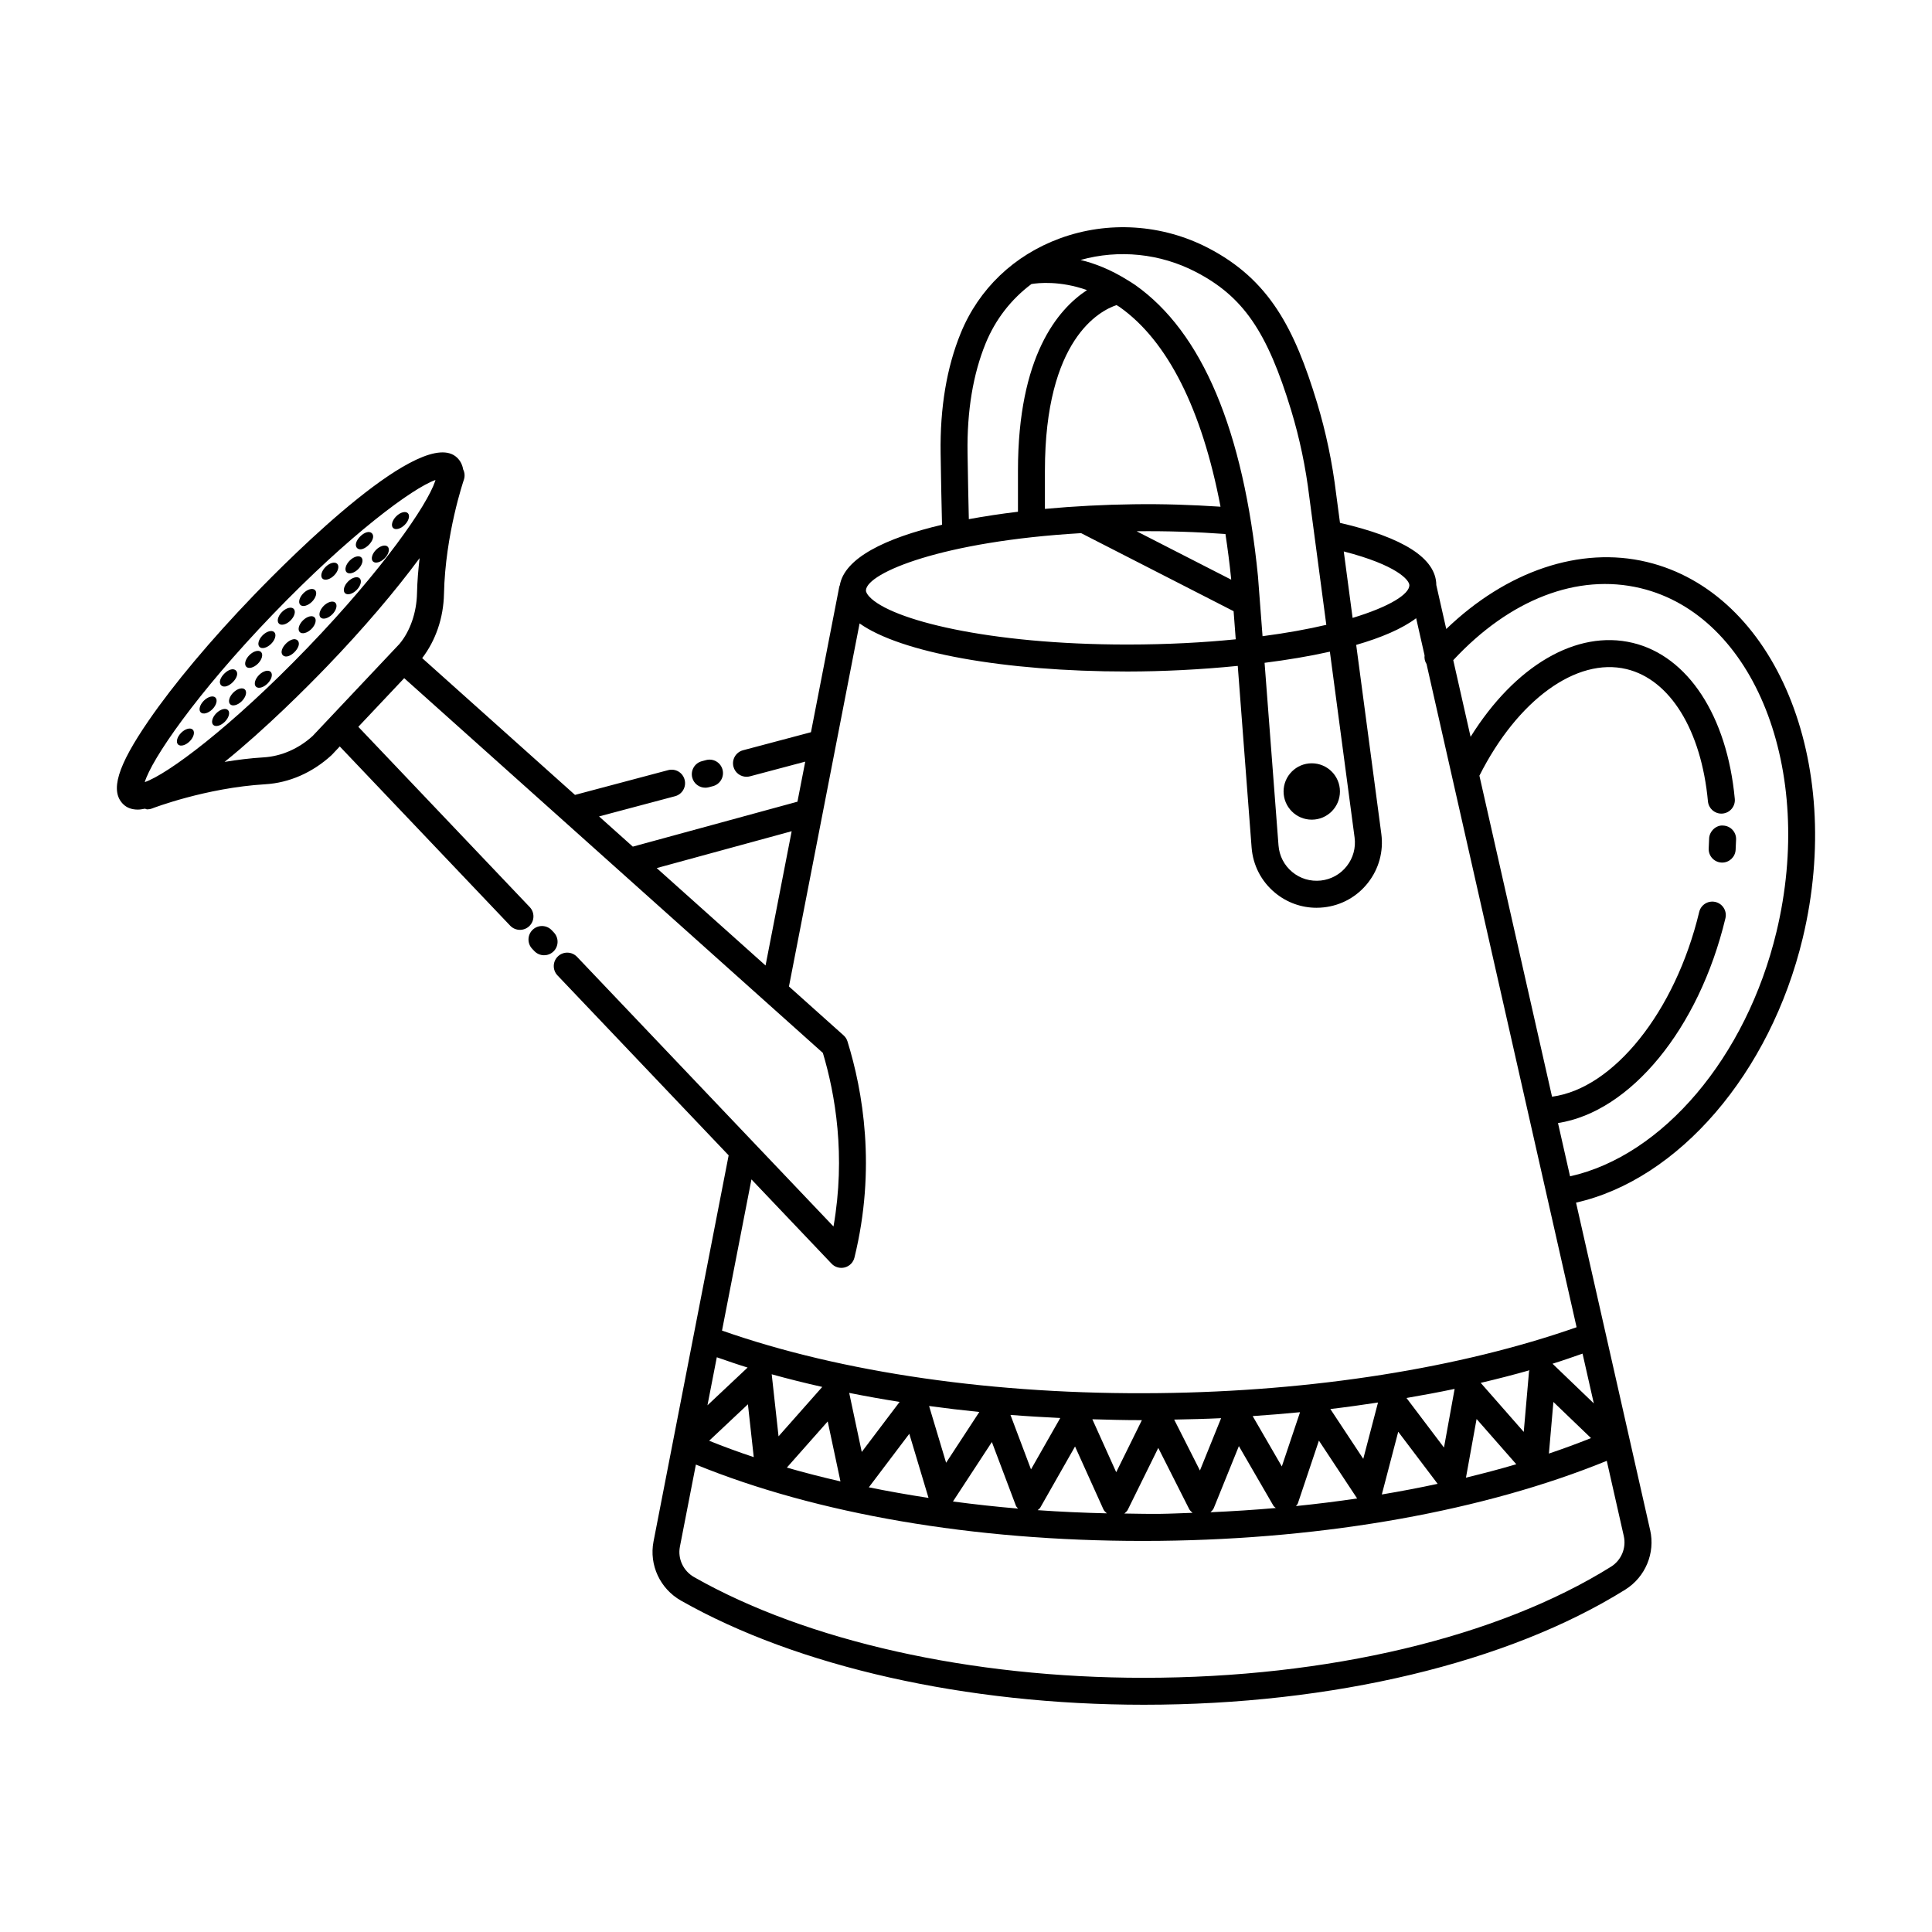 <?xml version="1.0" encoding="UTF-8"?>
<!-- Uploaded to: ICON Repo, www.svgrepo.com, Generator: ICON Repo Mixer Tools -->
<svg fill="#000000" width="800px" height="800px" version="1.1" viewBox="144 144 512 512" xmlns="http://www.w3.org/2000/svg">
 <g>
  <path d="m232.54 296.5c1.082-1.082 1.449-2.461 0.824-3.086s-2.008-0.254-3.086 0.828c-1.082 1.082-1.449 2.461-0.828 3.086 0.629 0.621 2.012 0.25 3.09-0.828z"/>
  <path d="m238.94 294.82c1.082-1.082 1.449-2.461 0.824-3.086s-2.004-0.254-3.086 0.828c-1.082 1.082-1.449 2.461-0.824 3.086 0.625 0.621 2.008 0.25 3.086-0.828z"/>
  <path d="m238.51 300.36c1.082-1.082 1.449-2.461 0.824-3.086s-2.008-0.254-3.086 0.824c-1.082 1.082-1.449 2.461-0.828 3.086 0.629 0.629 2.008 0.258 3.09-0.824z"/>
  <path d="m232.05 306.82c1.082-1.082 1.449-2.461 0.824-3.086s-2.004-0.254-3.086 0.824c-1.082 1.082-1.449 2.461-0.824 3.086 0.621 0.625 2.004 0.254 3.086-0.824z"/>
  <path d="m221 308.43c1.082-1.082 1.449-2.461 0.824-3.086s-2.004-0.254-3.086 0.824c-1.082 1.082-1.449 2.461-0.824 3.086 0.621 0.625 2.004 0.258 3.086-0.824z"/>
  <path d="m222.87 313.73c1.508 1.508-2.402 5.422-3.91 3.914-1.508-1.508 2.406-5.418 3.91-3.914"/>
  <path d="m226.67 303.47c1.082-1.082 1.449-2.461 0.824-3.086s-2.004-0.254-3.086 0.828c-1.082 1.082-1.449 2.461-0.824 3.086 0.625 0.621 2.008 0.25 3.086-0.828z"/>
  <path d="m226.53 310.69c1.082-1.082 1.449-2.461 0.824-3.086s-2.004-0.254-3.086 0.824c-1.082 1.082-1.449 2.461-0.824 3.086 0.621 0.625 2.004 0.254 3.086-0.824z"/>
  <path d="m212.65 322.88c-1.082 1.082-1.449 2.461-0.824 3.086s2.004 0.254 3.086-0.828c1.082-1.082 1.449-2.461 0.824-3.086-0.621-0.621-2.004-0.254-3.086 0.828z"/>
  <path d="m201.1 328.87c-0.625-0.625-2.008-0.254-3.086 0.828-1.082 1.082-1.449 2.461-0.824 3.086s2.004 0.254 3.086-0.824c1.082-1.082 1.449-2.465 0.824-3.09z"/>
  <path d="m205.82 327.55c-1.082 1.082-1.449 2.461-0.824 3.086s2.008 0.254 3.086-0.824c1.082-1.082 1.449-2.461 0.824-3.086-0.621-0.625-2.004-0.258-3.086 0.824z"/>
  <path d="m201.33 333.01c-1.082 1.082-1.449 2.461-0.828 3.086 0.625 0.625 2.008 0.254 3.086-0.828 1.082-1.082 1.449-2.461 0.828-3.086-0.621-0.625-2.004-0.254-3.086 0.828z"/>
  <path d="m206.52 321.7c1.508 1.504-2.406 5.418-3.91 3.91-1.508-1.508 2.402-5.418 3.91-3.91"/>
  <path d="m213.18 316.79c-0.625-0.625-2.008-0.254-3.086 0.824-1.082 1.082-1.449 2.461-0.824 3.086s2.004 0.254 3.086-0.828c1.078-1.074 1.449-2.457 0.824-3.082z"/>
  <path d="m192.01 338.2c-1.082 1.082-1.449 2.461-0.828 3.086 0.625 0.625 2.008 0.254 3.086-0.824 1.082-1.082 1.449-2.461 0.824-3.086-0.621-0.629-2.004-0.258-3.082 0.824z"/>
  <path d="m213.6 312.36c-1.082 1.082-1.449 2.461-0.824 3.086s2.004 0.254 3.086-0.828c1.082-1.082 1.449-2.461 0.824-3.086-0.621-0.621-2.004-0.254-3.086 0.828z"/>
  <path d="m581.3 549.48-19.633-86.773c27.102-6.098 51.477-34.246 60.078-70.109 11.219-46.809-7.312-91.52-41.309-99.672-17.727-4.242-37.188 2.41-53.164 17.766l-2.637-11.648c-0.043-7.066-8.688-12.598-25.523-16.48l-1.023-7.695c-1.004-8.273-2.707-16.402-5.066-24.176-5.945-19.562-12.574-32.543-28.855-40.984-12.188-6.309-26.504-7.231-39.309-2.527-12.141 4.465-21.469 13.379-26.254 25.098-3.719 9.09-5.512 19.789-5.332 31.805 0.102 6.996 0.23 13.227 0.371 18.984-15.105 3.551-25.871 8.867-27.09 16.055-0.035 0.109-0.105 0.195-0.129 0.312l-7.512 38.609-18 4.781c-1.91 0.508-3.043 2.465-2.539 4.371 0.426 1.598 1.871 2.656 3.453 2.656 0.301 0 0.605-0.039 0.914-0.117l14.656-3.894-2.066 10.617-43.629 11.91-8.949-8.008 20.145-5.356c1.906-0.508 3.035-2.465 2.531-4.371-0.508-1.902-2.398-3.043-4.375-2.535l-24.676 6.559-40.496-36.25c3.559-4.656 5.641-10.617 5.777-17.027 0.336-15.828 5.219-30.086 5.266-30.227 0.324-0.949 0.227-1.934-0.188-2.766-0.211-1.234-0.734-2.262-1.605-3.102-9.062-8.703-43.59 25.777-53.965 36.555-11.281 11.719-21.148 23.488-27.781 33.137-8.301 12.07-10.305 18.703-6.691 22.184 0.996 0.961 2.301 1.391 3.852 1.391 0.578 0 1.227-0.121 1.871-0.238 0.203 0.035 0.375 0.18 0.586 0.18 0.434 0 0.871-0.078 1.297-0.242 0.141-0.055 14.203-5.473 30.008-6.414 6.312-0.375 12.488-3.055 17.574-7.727l2.16-2.293 45.16 47.496c0.703 0.734 1.645 1.109 2.59 1.109 0.887 0 1.773-0.328 2.465-0.984 1.43-1.359 1.484-3.621 0.125-5.051l-45.426-47.773 12.16-12.891 110.95 99.312c3.285 10.98 6.098 27.219 2.816 46l-67.969-71.469c-1.367-1.426-3.629-1.48-5.051-0.125-1.43 1.359-1.484 3.621-0.125 5.051l45.359 47.688-19.914 102.36c-1.188 6.207 1.738 12.488 7.277 15.637 30.906 17.535 75.621 27.598 122.68 27.598 50.016 0 96.52-11.121 127.58-30.516 5.32-3.328 7.973-9.668 6.586-15.781zm-33.492-26.012-11.406-12.996c4.422-1.035 8.727-2.148 12.934-3.336-0.023 0.125-0.121 0.219-0.133 0.344zm-199.29-15.211c-0.004-0.023-0.023-0.039-0.027-0.062 4.352 1.207 8.824 2.324 13.414 3.356l-11.582 13.09zm-6.312 7.894 1.543 14c-4.102-1.359-8.027-2.809-11.82-4.336zm-10.723 0.27 2.477-12.734c2.688 0.93 5.356 1.871 8.164 2.727zm31.867 4.277 3.379 15.887c-4.871-1.121-9.613-2.336-14.203-3.66zm5.695-7.566c4.367 0.871 8.82 1.672 13.359 2.391l-10.031 13.262zm15.93 10.84 5.094 16.988c-5.391-0.82-10.66-1.758-15.82-2.805zm5.242-7.367c4.379 0.598 8.812 1.129 13.316 1.582l-8.805 13.457zm16.641 9.547 6.371 16.883c0.117 0.309 0.379 0.5 0.57 0.758-5.84-0.496-11.59-1.129-17.254-1.883zm4.926-7.184c4.348 0.348 8.762 0.598 13.195 0.816l-7.754 13.617zm7.891 24.574 9.223-16.207 7.516 16.652c0.203 0.445 0.566 0.746 0.91 1.066-6.164-0.145-12.285-0.414-18.336-0.844 0.23-0.227 0.523-0.379 0.688-0.668zm13.809-23.422c4.211 0.121 8.426 0.234 12.688 0.234 0.145 0 0.293-0.004 0.441-0.004l-6.805 13.801zm9.391 23.98 8.078-16.387 8.203 16.227c0.203 0.402 0.562 0.672 0.883 0.973-2.91 0.094-5.797 0.242-8.734 0.277-3.129 0.039-6.227-0.055-9.34-0.09 0.344-0.301 0.703-0.582 0.91-1zm12.293-23.895c4.164-0.082 8.324-0.176 12.441-0.375l-5.613 13.867zm10.492 23.465 6.656-16.438 9.16 15.812c0.152 0.262 0.426 0.383 0.629 0.59-5.699 0.5-11.473 0.871-17.316 1.129 0.332-0.332 0.688-0.645 0.871-1.094zm10.309-24.391c4.223-0.289 8.406-0.625 12.555-1.031l-4.828 14.375zm11.984 23.113 5.574-16.613 10.129 15.332c-5.32 0.785-10.727 1.457-16.219 2.016 0.164-0.25 0.414-0.438 0.516-0.734zm8.605-24.984c4.273-0.504 8.465-1.094 12.629-1.727l-3.906 14.93zm17.988 6.019 10.445 13.805c-4.832 1.039-9.762 1.98-14.793 2.82zm2.188-8.945c4.316-0.742 8.59-1.531 12.758-2.41l-2.82 15.547zm18.578 5.57 10.52 11.988c-4.324 1.277-8.785 2.453-13.336 3.551zm20.355-4.516 9.969 9.574c-3.609 1.438-7.32 2.809-11.16 4.102zm-0.23-10.133c2.738-0.844 5.332-1.77 7.957-2.68l2.984 13.191zm23.332-205.53c30.16 7.231 46.324 48.082 36.02 91.055-7.988 33.297-30.195 59.344-54.707 64.812l-3.195-14.121c19.109-2.945 37.316-24.844 44.371-54.277 0.461-1.918-0.727-3.848-2.644-4.309-1.945-0.457-3.852 0.73-4.305 2.641-6.356 26.52-22.773 46.832-39.004 48.957l-19.246-85.066c10.117-20.074 25.738-31.43 38.98-28.246 11.562 2.769 19.828 16.203 21.586 35.055 0.176 1.852 1.73 3.242 3.551 3.242 0.109 0 0.223-0.004 0.34-0.016 1.961-0.184 3.406-1.926 3.223-3.891-2.051-21.996-12.414-37.836-27.043-41.34-14.93-3.586-31.238 6.098-42.973 24.895l-4.594-20.309c14.945-16.094 32.91-23.098 49.641-19.082zm-61.27-0.781c-0.012 2.344-5.164 5.672-15.043 8.66l-2.344-17.613c14.043 3.606 17.391 7.598 17.387 8.953zm-56.633-83.047c12.566 6.512 18.949 15.777 25.312 36.719 2.238 7.375 3.859 15.102 4.812 23.004l4.496 33.82c-4.859 1.141-10.5 2.172-16.898 3.012l-1.211-15.867c-3.844-38.742-14.805-64.73-32.59-77.246-0.711-0.5-1.41-0.898-2.113-1.336-0.012-0.008-0.023-0.016-0.035-0.023-4.316-2.684-8.516-4.336-12.281-5.234 10.129-2.84 21.074-1.734 30.508 3.152zm42.113 149.89c0.363 2.727-0.371 5.426-2.066 7.59-1.695 2.168-4.137 3.523-6.867 3.828-2.789 0.297-5.465-0.5-7.598-2.273-2.129-1.773-3.418-4.269-3.629-7.035l-3.691-48.391c6.027-0.77 11.898-1.738 17.305-2.953zm-63.078-141.08c0.262 0.176 0.52 0.297 0.781 0.48 12.797 9.008 21.867 27.238 26.773 52.949-7.453-0.488-15.125-0.766-23.008-0.648-7.836 0.098-15.805 0.516-23.531 1.227v-10.109c0-34.957 14.594-42.438 18.984-43.898zm28.855 60.664c0.578 3.816 1.098 7.734 1.508 11.844l0.02 0.254-25.07-12.828c8.105-0.098 15.965 0.18 23.543 0.73zm-68.344-21.539c-0.168-11.047 1.453-20.801 4.801-29 2.59-6.328 6.762-11.691 12.133-15.707 1.805-0.305 7.598-0.918 14.727 1.609-7.734 5.066-18.301 17.496-18.301 47.871v10.867c-4.512 0.543-8.871 1.199-13.02 1.965-0.125-5.391-0.246-11.148-0.34-17.605zm30.098 21.312 40.41 20.68 0.566 7.453c-8.445 0.844-17.926 1.375-28.539 1.383h-0.266c-36.727 0-62.59-6.531-68.297-12.688-0.434-0.469-0.941-1.148-0.895-1.727 0.355-4.594 20.145-12.949 57.02-15.102zm-76.707 78.992-6.922 35.582-28.844-25.816zm-137.49-57.484c20.379-21.172 37.117-33.52 43.098-35.598-0.039 0.133-0.066 0.211-0.109 0.355-2.106 6.297-13.719 23.242-33.793 44.098-20.422 21.215-37.191 33.578-43.145 35.617 1.809-6.027 13.527-23.254 33.949-44.473zm-2.434 37.91c-3.613 0.215-7.074 0.668-10.363 1.203 10.953-8.836 22.008-19.969 27.141-25.301 9.637-10.008 18.102-19.969 24.543-28.699-0.344 2.992-0.617 6.09-0.688 9.324-0.105 5.152-1.855 10.102-4.668 13.434l-22.973 24.359c-3.699 3.379-8.312 5.398-12.992 5.68zm150.5 134.18c0.684 0.719 1.625 1.109 2.59 1.109 0.309 0 0.613-0.039 0.914-0.117 1.262-0.336 2.246-1.332 2.555-2.602 5.82-23.684 2.211-44.227-1.844-57.289-0.188-0.617-0.543-1.172-1.031-1.605l-14.48-12.961 18.719-96.211c10.824 7.711 38.254 12.742 70.879 12.742h0.266c8.941-0.008 19.066-0.484 29.074-1.488l3.668 48.121c0.363 4.715 2.559 8.973 6.195 11.992 3.141 2.602 6.992 3.988 11.004 3.988 0.641 0 1.289-0.039 1.941-0.109 4.66-0.516 8.82-2.832 11.707-6.523 2.887-3.695 4.144-8.289 3.531-12.938l-6.66-50.094c6.606-1.91 12.133-4.25 15.891-7.07l2.227 9.836c-0.094 0.805 0.074 1.602 0.523 2.301l39.766 175.76c-30.777 10.793-69.836 17.016-110.79 17.461-43.18 0.496-84.004-5.434-115.68-16.574l7.797-40.066zm206.54 80.316c-29.957 18.703-75.078 29.43-123.8 29.43-45.867 0-89.289-9.719-119.15-26.668-2.883-1.633-4.402-4.875-3.789-8.062l4.238-21.777c31.992 13.066 73.574 20.234 118.32 20.234 1.543 0 3.09-0.008 4.644-0.023 44.41-0.488 86.137-8.039 118.43-21.203l4.508 19.926c0.719 3.152-0.648 6.426-3.398 8.145z"/>
  <path d="m600.62 362.78c-1.801-0.168-3.621 1.488-3.684 3.457-0.027 0.844-0.055 1.699-0.109 2.559-0.125 1.973 1.375 3.668 3.34 3.789 0.078 0.004 0.152 0.008 0.223 0.008 1.875 0 3.445-1.457 3.566-3.348 0.055-0.934 0.098-1.859 0.125-2.781 0.062-1.977-1.484-3.625-3.461-3.684z"/>
  <path d="m491.63 361.22c4.125 0 7.469-3.344 7.469-7.469s-3.344-7.469-7.469-7.469-7.469 3.344-7.469 7.469c0.004 4.125 3.348 7.469 7.469 7.469z"/>
  <path d="m288.19 397.15c0.879 0 1.766-0.324 2.457-0.98 1.43-1.355 1.492-3.617 0.141-5.047l-0.566-0.598c-1.355-1.43-3.613-1.5-5.051-0.137-1.43 1.355-1.492 3.617-0.141 5.047l0.566 0.598c0.703 0.742 1.645 1.117 2.594 1.117z"/>
  <path d="m330.91 352.75c0.301 0 0.605-0.039 0.914-0.117l1.117-0.297c1.91-0.508 3.043-2.465 2.539-4.371-0.5-1.902-2.434-3.047-4.367-2.535l-1.117 0.297c-1.91 0.508-3.043 2.465-2.539 4.371 0.426 1.598 1.871 2.652 3.453 2.652z"/>
  <path d="m242.55 285.33c1.504 1.504-2.406 5.418-3.914 3.91-1.504-1.508 2.406-5.418 3.914-3.91"/>
  <path d="m242.84 292.79c0.625 0.625 2.004 0.254 3.086-0.824 1.082-1.082 1.449-2.461 0.824-3.086s-2.004-0.254-3.086 0.824c-1.082 1.082-1.449 2.461-0.824 3.086z"/>
  <path d="m251.26 283.09c1.082-1.082 1.449-2.461 0.828-3.086-0.625-0.625-2.008-0.254-3.086 0.828-1.082 1.082-1.449 2.461-0.824 3.086 0.621 0.621 2 0.254 3.082-0.828z"/>
 </g>
</svg>